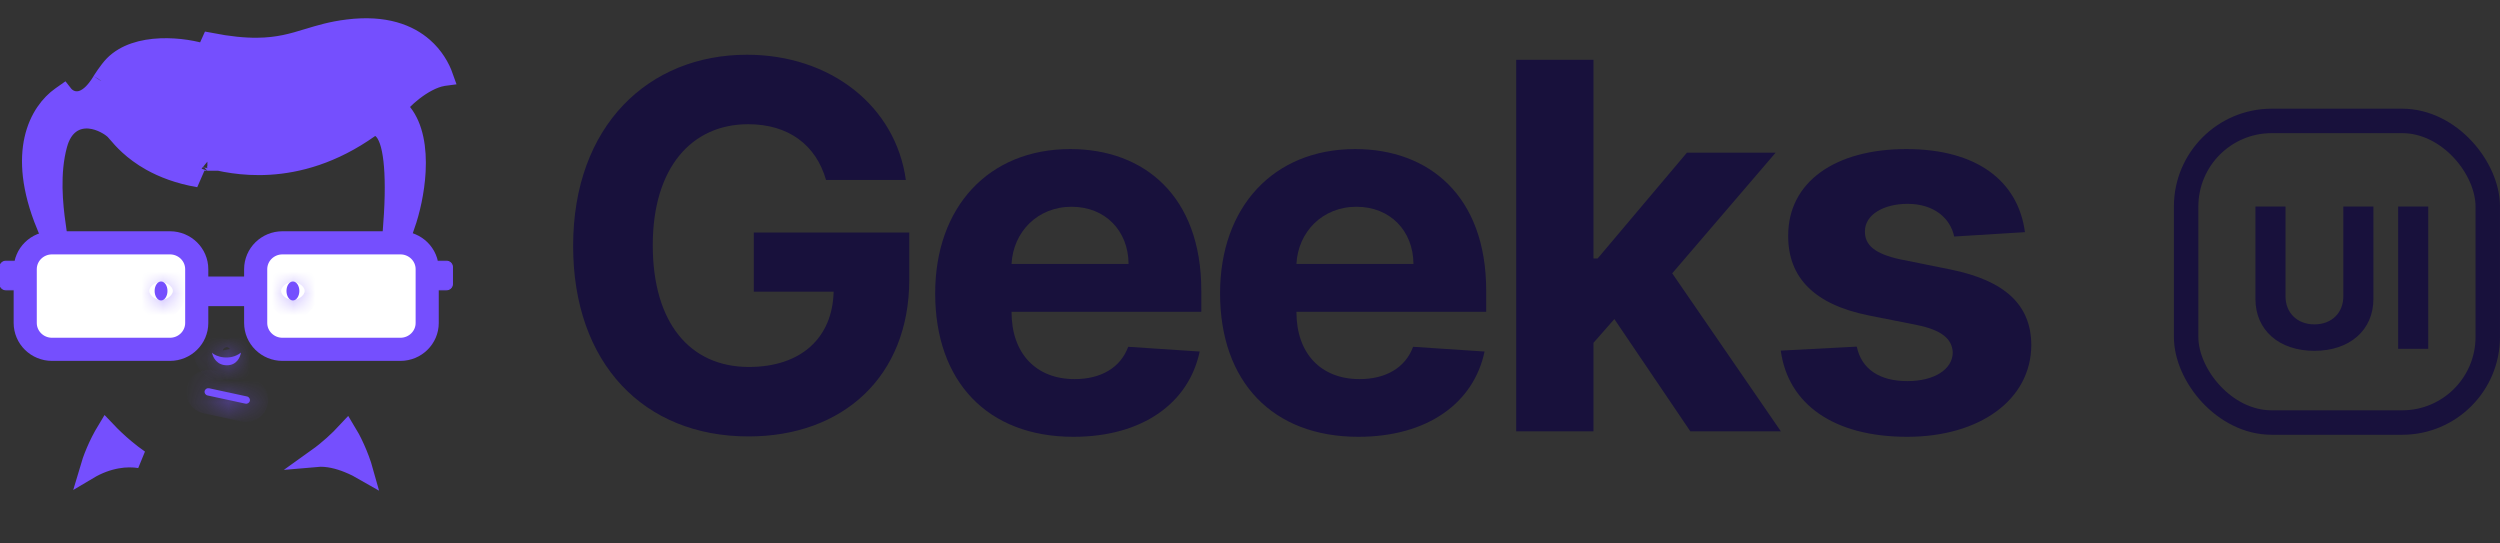 <svg width="115" height="25" viewBox="0 0 115 25" fill="none" xmlns="http://www.w3.org/2000/svg">
<rect x="0" y="0" width="115" height="25" fill="#333333" stroke="none"/>
<g clip-path="url(#clip0)">
<path d="M18.302 4.892L18.562 4.627C18.812 4.373 19.223 4.032 19.666 3.798C19.888 3.68 20.136 3.579 20.388 3.538C20.403 3.535 20.418 3.533 20.433 3.531C20.275 3.083 19.981 2.571 19.5 2.149C18.819 1.552 17.724 1.1 16.004 1.312C15.249 1.405 14.703 1.571 14.162 1.736C14.162 1.736 14.162 1.736 14.162 1.736L14.153 1.738C13.479 1.944 12.809 2.149 11.823 2.156C11.236 2.161 10.544 2.095 9.675 1.927L9.439 2.451C9.013 2.305 8.219 2.147 7.387 2.181C6.549 2.215 5.746 2.439 5.213 2.979M18.302 4.892L5.213 2.979M18.302 4.892L18.534 5.182C19.05 5.83 19.217 6.82 19.16 7.886C19.111 8.802 18.899 9.709 18.67 10.367L18.049 10.326C18.147 9.012 18.133 8.051 18.056 7.374C18.014 7.002 17.951 6.702 17.871 6.473C17.797 6.261 17.686 6.039 17.498 5.909L17.256 5.742L17.016 5.913C13.608 8.335 10.583 7.57 9.63 7.329L9.627 7.328L9.623 7.327C9.559 7.311 9.499 7.295 9.448 7.284C9.403 7.273 9.339 7.26 9.279 7.255C9.255 7.254 9.185 7.249 9.104 7.272C9.06 7.285 8.987 7.314 8.919 7.381C8.843 7.456 8.8 7.555 8.793 7.656C8.782 7.813 8.86 7.923 8.876 7.944C8.876 7.945 8.876 7.945 8.877 7.946C8.904 7.984 8.933 8.014 8.952 8.033L8.952 8.033C9.008 8.089 9.073 8.144 9.144 8.198C8.206 8.037 7.482 7.749 6.93 7.441C6.066 6.957 5.601 6.41 5.383 6.153L5.383 6.153C5.383 6.153 5.383 6.153 5.383 6.153C5.38 6.149 5.377 6.146 5.374 6.143C5.336 6.097 5.289 6.042 5.25 6.004L4.964 6.295L5.25 6.004C5.155 5.911 4.996 5.799 4.814 5.707C4.629 5.613 4.387 5.521 4.122 5.497C3.852 5.472 3.543 5.516 3.264 5.717C2.988 5.916 2.793 6.232 2.678 6.652C2.319 7.952 2.474 9.427 2.603 10.341L2.092 10.37C1.39 8.662 1.326 7.357 1.538 6.404C1.762 5.401 2.297 4.757 2.782 4.415L2.925 4.314C2.945 4.34 2.968 4.365 2.993 4.39C3.095 4.49 3.218 4.565 3.36 4.599C3.501 4.633 3.636 4.621 3.751 4.587C3.969 4.522 4.142 4.376 4.258 4.258C4.381 4.133 4.482 3.997 4.55 3.897C4.585 3.845 4.612 3.801 4.632 3.769C4.641 3.753 4.649 3.74 4.655 3.731L4.658 3.724M18.302 4.892L4.658 3.724M5.213 2.979C5.098 3.096 4.961 3.277 4.844 3.444C4.788 3.525 4.74 3.597 4.707 3.649C4.69 3.675 4.676 3.696 4.668 3.71L4.658 3.724M5.213 2.979L4.658 3.724M9.539 7.434C9.539 7.434 9.54 7.434 9.541 7.435C9.54 7.435 9.54 7.435 9.54 7.435C9.54 7.434 9.539 7.434 9.539 7.434Z" fill="#754FFE" stroke="#754FFE" stroke-width="0.839"/>
<path d="M7.817 11.17H2.393C1.712 11.17 1.16 11.713 1.16 12.383V14.856C1.16 15.526 1.712 16.069 2.393 16.069H7.817C8.498 16.069 9.05 15.526 9.05 14.856V12.383C9.05 11.713 8.498 11.17 7.817 11.17Z" fill="white" stroke="#754FFE" stroke-width="1.064"/>
<path d="M0.616 12.019H0.271C0.121 12.019 0 12.138 0 12.286V13.062C0 13.209 0.121 13.328 0.271 13.328H0.616C0.766 13.328 0.888 13.209 0.888 13.062V12.286C0.888 12.138 0.766 12.019 0.616 12.019Z" fill="#754FFE" stroke="#754FFE" stroke-width="0.053"/>
<path d="M12.994 11.17H18.418C19.099 11.17 19.651 11.713 19.651 12.383V14.856C19.651 15.526 19.099 16.069 18.418 16.069H12.994C12.313 16.069 11.761 15.526 11.761 14.856V12.383C11.761 11.713 12.313 11.17 12.994 11.17Z" fill="white" stroke="#754FFE" stroke-width="1.064"/>
<path d="M20.194 12.019H20.539C20.689 12.019 20.81 12.138 20.81 12.286V13.062C20.81 13.209 20.689 13.328 20.539 13.328H20.194C20.044 13.328 19.922 13.209 19.922 13.062V12.286C19.922 12.138 20.044 12.019 20.194 12.019Z" fill="#754FFE" stroke="#754FFE" stroke-width="0.053"/>
<path d="M9.541 12.746H11.267C11.417 12.746 11.539 12.866 11.539 13.013V13.789C11.539 13.936 11.417 14.056 11.267 14.056H9.541C9.392 14.056 9.27 13.936 9.27 13.789V13.013C9.27 12.866 9.392 12.746 9.541 12.746Z" fill="#754FFE" stroke="#754FFE" stroke-width="0.053"/>
<mask id="path-7-inside-1" fill="white">
<path d="M7.704 13.384C7.704 13.625 7.572 13.821 7.408 13.821C7.245 13.821 7.113 13.625 7.113 13.384C7.113 13.143 7.245 12.948 7.408 12.948C7.572 12.948 7.704 13.143 7.704 13.384Z"/>
</mask>
<path d="M7.704 13.384C7.704 13.625 7.572 13.821 7.408 13.821C7.245 13.821 7.113 13.625 7.113 13.384C7.113 13.143 7.245 12.948 7.408 12.948C7.572 12.948 7.704 13.143 7.704 13.384Z" fill="#754FFE"/>
<path d="M6.865 13.384C6.865 13.36 6.87 13.3 6.923 13.222C6.972 13.149 7.129 12.982 7.408 12.982V14.66C7.852 14.66 8.156 14.395 8.312 14.164C8.472 13.928 8.544 13.65 8.544 13.384H6.865ZM7.408 12.982C7.688 12.982 7.845 13.149 7.894 13.222C7.947 13.3 7.952 13.36 7.952 13.384H6.273C6.273 13.65 6.345 13.928 6.505 14.164C6.661 14.395 6.965 14.66 7.408 14.66V12.982ZM7.952 13.384C7.952 13.409 7.947 13.469 7.894 13.546C7.845 13.619 7.688 13.787 7.408 13.787V12.108C6.965 12.108 6.661 12.374 6.505 12.605C6.345 12.84 6.273 13.118 6.273 13.384H7.952ZM7.408 13.787C7.129 13.787 6.972 13.619 6.923 13.546C6.87 13.469 6.865 13.409 6.865 13.384H8.544C8.544 13.118 8.472 12.84 8.312 12.605C8.156 12.374 7.852 12.108 7.408 12.108V13.787Z" fill="#754FFE" mask="url(#path-7-inside-1)"/>
<mask id="path-9-inside-2" fill="white">
<path d="M13.178 13.384C13.178 13.625 13.31 13.821 13.474 13.821C13.637 13.821 13.77 13.625 13.77 13.384C13.77 13.143 13.637 12.948 13.474 12.948C13.31 12.948 13.178 13.143 13.178 13.384Z"/>
</mask>
<path d="M13.178 13.384C13.178 13.625 13.31 13.821 13.474 13.821C13.637 13.821 13.77 13.625 13.77 13.384C13.77 13.143 13.637 12.948 13.474 12.948C13.31 12.948 13.178 13.143 13.178 13.384Z" fill="#754FFE"/>
<path d="M12.338 13.384C12.338 13.65 12.41 13.928 12.57 14.164C12.726 14.395 13.03 14.66 13.474 14.66V12.982C13.753 12.982 13.91 13.149 13.959 13.222C14.012 13.3 14.017 13.36 14.017 13.384H12.338ZM13.474 14.66C13.917 14.66 14.221 14.395 14.378 14.164C14.537 13.928 14.609 13.65 14.609 13.384H12.93C12.93 13.359 12.936 13.3 12.988 13.222C13.037 13.149 13.194 12.982 13.474 12.982V14.66ZM14.609 13.384C14.609 13.118 14.537 12.84 14.378 12.605C14.221 12.374 13.917 12.108 13.474 12.108V13.787C13.194 13.787 13.037 13.619 12.988 13.547C12.936 13.469 12.93 13.409 12.93 13.384H14.609ZM13.474 12.108C13.03 12.108 12.726 12.374 12.57 12.605C12.41 12.84 12.338 13.118 12.338 13.384H14.017C14.017 13.409 14.012 13.469 13.959 13.546C13.91 13.619 13.753 13.787 13.474 13.787V12.108Z" fill="#754FFE" mask="url(#path-9-inside-2)"/>
<mask id="path-11-inside-3" fill="white">
<path d="M11.082 16.221C10.589 16.609 9.924 16.415 9.751 16.221C9.8 16.464 9.988 16.803 10.441 16.803C10.895 16.803 11.058 16.415 11.082 16.221Z"/>
</mask>
<path d="M11.082 16.221C10.589 16.609 9.924 16.415 9.751 16.221C9.8 16.464 9.988 16.803 10.441 16.803C10.895 16.803 11.058 16.415 11.082 16.221Z" fill="#754FFE"/>
<path d="M11.082 16.221L11.915 16.327L12.173 14.295L10.563 15.562L11.082 16.221ZM9.751 16.221L10.378 15.664L8.309 13.338L8.928 16.388L9.751 16.221ZM10.563 15.562C10.524 15.592 10.465 15.613 10.378 15.604C10.335 15.6 10.302 15.59 10.286 15.583C10.278 15.58 10.282 15.581 10.294 15.588C10.303 15.595 10.337 15.617 10.378 15.664L9.124 16.779C9.282 16.956 9.481 17.066 9.639 17.132C9.812 17.204 10.009 17.255 10.215 17.275C10.627 17.315 11.147 17.238 11.601 16.881L10.563 15.562ZM8.928 16.388C8.976 16.623 9.092 16.926 9.337 17.182C9.601 17.46 9.98 17.643 10.441 17.643V15.964C10.435 15.964 10.453 15.963 10.483 15.976C10.512 15.989 10.536 16.008 10.552 16.024C10.567 16.04 10.572 16.051 10.573 16.052C10.573 16.053 10.573 16.053 10.573 16.054L8.928 16.388ZM10.441 17.643C10.944 17.643 11.326 17.414 11.569 17.121C11.788 16.856 11.886 16.553 11.915 16.327L10.25 16.116C10.253 16.09 10.257 16.08 10.258 16.079C10.259 16.076 10.263 16.065 10.277 16.05C10.291 16.032 10.317 16.007 10.356 15.988C10.398 15.967 10.431 15.964 10.441 15.964V17.643Z" fill="#754FFE" mask="url(#path-11-inside-3)"/>
<mask id="path-13-inside-4" fill="white">
<path fill-rule="evenodd" clip-rule="evenodd" d="M9.414 17.989C9.435 17.897 9.527 17.84 9.62 17.86L11.362 18.237C11.455 18.257 11.514 18.348 11.493 18.439C11.473 18.531 11.381 18.589 11.288 18.568L9.546 18.191C9.452 18.171 9.394 18.081 9.414 17.989Z"/>
</mask>
<path fill-rule="evenodd" clip-rule="evenodd" d="M9.414 17.989C9.435 17.897 9.527 17.84 9.62 17.86L11.362 18.237C11.455 18.257 11.514 18.348 11.493 18.439C11.473 18.531 11.381 18.589 11.288 18.568L9.546 18.191C9.452 18.171 9.394 18.081 9.414 17.989Z" fill="#754FFE"/>
<path d="M9.414 17.989L8.595 17.806L8.595 17.806L9.414 17.989ZM9.62 17.86L9.442 18.68L9.442 18.68L9.62 17.86ZM11.362 18.237L11.54 17.417L11.539 17.417L11.362 18.237ZM11.493 18.439L10.674 18.256L10.674 18.256L11.493 18.439ZM11.288 18.568L11.466 17.748L11.465 17.748L11.288 18.568ZM9.546 18.191L9.723 17.371L9.723 17.371L9.546 18.191ZM10.233 18.172C10.15 18.542 9.788 18.755 9.442 18.68L9.798 17.04C9.265 16.924 8.719 17.252 8.595 17.806L10.233 18.172ZM9.442 18.68L11.184 19.057L11.539 17.417L9.797 17.039L9.442 18.68ZM11.184 19.057C10.834 18.981 10.59 18.631 10.674 18.256L12.312 18.623C12.437 18.065 12.076 17.533 11.54 17.417L11.184 19.057ZM10.674 18.256C10.757 17.886 11.119 17.673 11.466 17.748L11.11 19.389C11.643 19.504 12.189 19.175 12.312 18.622L10.674 18.256ZM11.465 17.748L9.723 17.371L9.368 19.011L11.11 19.389L11.465 17.748ZM9.723 17.371C10.074 17.447 10.317 17.798 10.233 18.172L8.595 17.806C8.47 18.363 8.831 18.895 9.368 19.012L9.723 17.371Z" fill="#754FFE" mask="url(#path-13-inside-4)"/>
<path d="M4.069 21.634C4.225 21.099 4.482 20.441 4.883 19.778C5.157 20.067 5.457 20.353 5.783 20.623C5.987 20.794 6.203 20.96 6.429 21.117C5.851 21.019 4.985 21.089 4.069 21.634ZM16.018 21.331C15.579 21.153 15.058 21.015 14.555 21.06C15.094 20.675 15.558 20.246 15.95 19.823C16.173 20.186 16.541 20.914 16.758 21.695C16.528 21.562 16.278 21.436 16.018 21.331Z" fill="#754FFE" stroke="#754FFE" stroke-width="0.839"/>
<path d="M37.997 8.276H41.669C41.202 4.896 38.222 2.518 34.358 2.518C29.844 2.518 26.364 5.772 26.364 11.314C26.364 16.721 29.618 20.076 34.434 20.076C38.748 20.076 41.827 17.347 41.827 12.849V10.696H34.675V13.417H38.347C38.297 15.536 36.854 16.88 34.45 16.88C31.738 16.88 30.027 14.852 30.027 11.28C30.027 7.725 31.805 5.714 34.417 5.714C36.278 5.714 37.538 6.674 37.997 8.276Z" fill="#18113C"/>
<path d="M49.377 20.093C52.548 20.093 54.684 18.549 55.185 16.17L51.897 15.953C51.538 16.93 50.62 17.439 49.435 17.439C47.658 17.439 46.531 16.262 46.531 14.351V14.343H55.26V13.366C55.26 9.01 52.623 6.857 49.235 6.857C45.463 6.857 43.018 9.536 43.018 13.492C43.018 17.556 45.43 20.093 49.377 20.093ZM46.531 12.14C46.606 10.679 47.716 9.511 49.294 9.511C50.837 9.511 51.906 10.612 51.914 12.14H46.531Z" fill="#18113C"/>
<path d="M62.482 20.093C65.653 20.093 67.789 18.549 68.29 16.17L65.002 15.953C64.643 16.93 63.725 17.439 62.54 17.439C60.763 17.439 59.636 16.262 59.636 14.351V14.343H68.365V13.366C68.365 9.01 65.728 6.857 62.34 6.857C58.568 6.857 56.123 9.536 56.123 13.492C56.123 17.556 58.535 20.093 62.482 20.093ZM59.636 12.14C59.711 10.679 60.821 9.511 62.398 9.511C63.942 9.511 65.01 10.612 65.019 12.14H59.636Z" fill="#18113C"/>
<path d="M69.745 19.842H73.3V15.77L74.26 14.677L77.756 19.842H81.92L76.922 12.573L81.678 7.024H77.597L73.492 11.889H73.3V2.751H69.745V19.842Z" fill="#18113C"/>
<path d="M93.148 10.679C92.831 8.318 90.928 6.857 87.69 6.857C84.411 6.857 82.249 8.376 82.257 10.846C82.249 12.765 83.459 14.009 85.963 14.51L88.183 14.952C89.3 15.177 89.81 15.586 89.827 16.229C89.81 16.988 88.983 17.531 87.74 17.531C86.472 17.531 85.629 16.988 85.412 15.945L81.915 16.128C82.249 18.582 84.335 20.093 87.732 20.093C91.053 20.093 93.431 18.398 93.44 15.87C93.431 14.017 92.221 12.907 89.734 12.398L87.415 11.931C86.221 11.672 85.779 11.263 85.787 10.646C85.779 9.878 86.647 9.377 87.749 9.377C88.983 9.377 89.718 10.053 89.893 10.88L93.148 10.679Z" fill="#18113C"/>
</g>
<rect x="100.562" y="5.562" width="13.875" height="13.875" rx="3.938" stroke="#18113C" stroke-width="1.125"/>
<path d="M107.793 9.5V13.633C107.793 14.38 107.269 14.921 106.463 14.921C105.661 14.921 105.134 14.38 105.134 13.633V9.5H103.75V13.751C103.75 15.183 104.83 16.138 106.463 16.138C108.09 16.138 109.177 15.183 109.177 13.751V9.5H107.793Z" fill="#18113C"/>
<path d="M111.699 9.5H110.315V16.046H111.699V9.5Z" fill="#18113C"/>
<defs>
<clipPath id="clip0">
<rect width="94" height="24.339" fill="white"/>
</clipPath>
</defs>
</svg>
